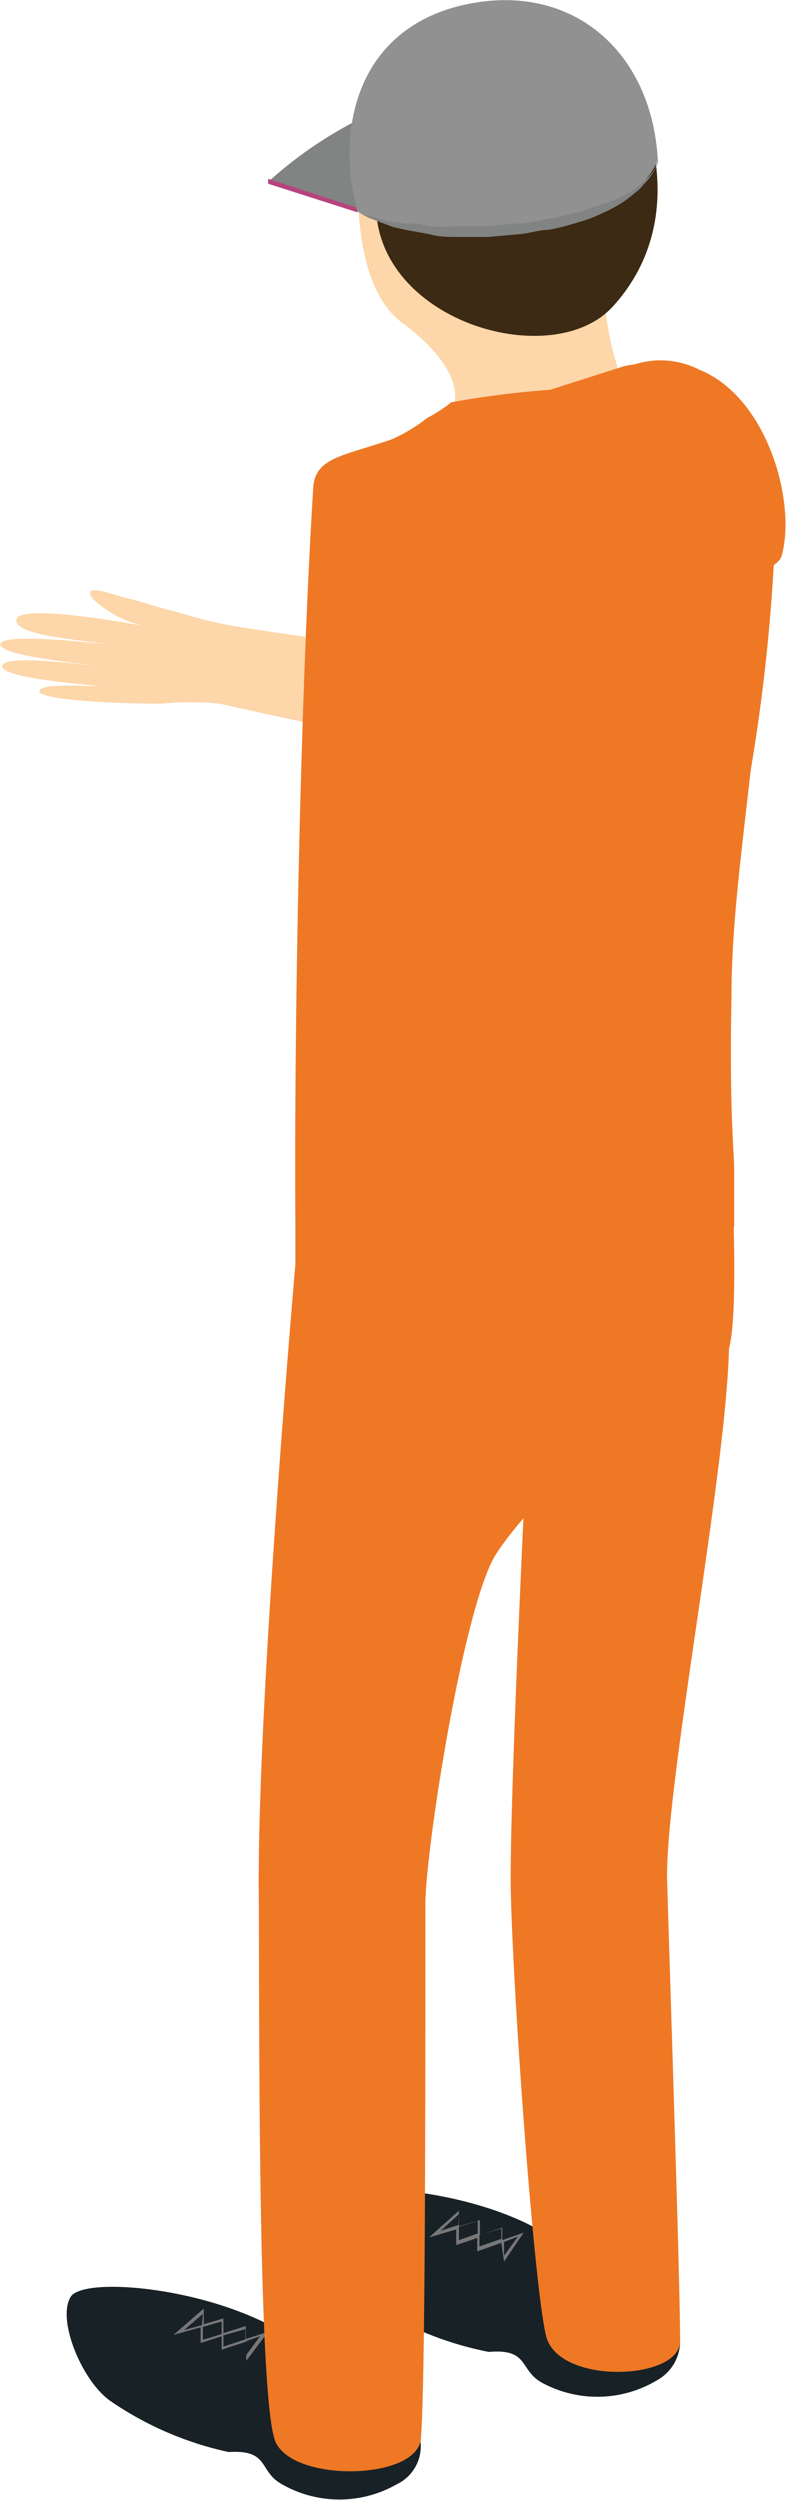 <svg xmlns="http://www.w3.org/2000/svg" viewBox="0 0 17.59 55.92"><g data-name="Calque 2"><g data-name="Calque 1"><path d="M15.15 52a1 1 0 0 1-.44 1.24 2.6 2.6 0 0 1-2.56.07c-.54-.28-.29-.78-1.21-.7a7.51 7.51 0 0 1-2.69-1.1c-.63-.43-1.23-1.78-.93-2.29s3.65-.26 5.26 1A19.57 19.57 0 0 0 15.15 52z" fill="#182126"/><path d="M11.28 50.59l-.06-.42-.54.19v-.3l-.47.16v-.35l-.61.18.67-.6v.35l.47-.14V50l.5-.17v.28l.48-.17zm0-.44v.31l.31-.43zm-.55-.15v.25l.49-.17v-.23zm-.46-.19v.3l.42-.15v-.28zm0-.28l-.41.37.4-.13z" fill="#777778"/><path d="M9.34 54.35a.94.94 0 0 1-.46 1.22 2.59 2.59 0 0 1-2.57 0c-.53-.29-.27-.78-1.19-.72a7.45 7.45 0 0 1-2.66-1.15c-.63-.45-1.19-1.81-.88-2.32s3.65-.17 5.23 1.13a21.3 21.3 0 0 0 2.53 1.84z" fill="#182126"/><path d="M5.51 52.81v-.43l-.55.18v-.3l-.47.15v-.35l-.61.17.68-.59v.35l.44-.13v.33l.5-.16v.29l.5-.16zm0-.44v.31l.31-.42zM5 52.24v.25l.49-.16v-.23zm-.46-.19v.29l.42-.13v-.28zm0-.29l-.42.36.4-.11z" fill="#777778"/><path d="M11.53 1.8l2.3 1.26A6.46 6.46 0 0 0 8 4.7l-2-.63a9.25 9.25 0 0 1 2.64-1.68 8 8 0 0 1 2.89-.59z" fill="#828383"/><path d="M8 4.75l-2-.64V4l2 .65A6.6 6.6 0 0 1 13.84 3v.08A6.49 6.49 0 0 0 8 4.73z" fill="#b6447e"/><path d="M12.59 14.78A66.77 66.77 0 0 1 5.21 14 9.84 9.84 0 0 1 4 13.7c-.5-.12-.85-.25-1.16-.32s-1-.36-.78 0a2.45 2.45 0 0 0 1.15.62s-2.74-.52-2.84-.15 1.47.46 2 .56c-.64-.07-2.35-.24-2.36 0s1.39.38 2.18.49c-.78-.09-2.13-.24-2.14 0s1.4.37 2.2.45c-.37 0-1.36-.07-1.37.11s1.47.28 2.74.28a6.79 6.79 0 0 1 1.29 0c.88.19 7 1.61 9.06 1.43.84-.08 1.72-2 2.31-3.61a11.89 11.89 0 0 1-3-.91 5 5 0 0 1-.69 2.13z" fill="#fdd6a9"/><path d="M15.65 8.27a1.91 1.91 0 0 0-2.72 1.23 6.7 6.7 0 0 1 .32 3.18 11.89 11.89 0 0 0 3 .91c.29-.8 1.15-.78 1.25-1.18.32-1.23-.35-3.54-1.85-4.14z" fill="#ef7825"/><path d="M14.07 31.16c-.28.2 0-.51 0-.66a5.74 5.74 0 0 1 .32-1.15 4 4 0 0 0 .18-.85 5.25 5.25 0 0 1 1.51.24 4.93 4.93 0 0 0 0 1.11c.11 1.07 0 2.35-.2 2.33s-.12-.84-.11-1.15c-.06.67-.08 1.87-.35 1.86s-.08-1.16 0-1.81c-.07.66-.11 1.85-.38 1.84s-.09-1.45 0-2c-.07.43-.25 1.73-.44 1.68s.11-2.4.11-2.4a2.15 2.15 0 0 1-.64.96zM9.6 5.3a3.88 3.88 0 0 0-1.5-2.57s-.52 3.44.9 4.49S10.17 9 10.17 9s2.59 1.06 3.65-.79A6.33 6.33 0 0 1 13.56 7 2.54 2.54 0 0 1 9.6 5.3z" fill="#fdd6a9"/><path d="M8.45 5c.4 2.32 4 3.26 5.27 1.85 1.45-1.59 1.2-3.84 0-5.66S8 2.66 8.45 5z" fill="#3c2a14"/><path d="M11.43 42.25c.05 2.41.52 8.89.79 10s3 1 3 .12c0-1.31-.21-7.6-.29-10.29-.06-2.19 1.5-10 1.38-12.41-.06-1-3.76.59-3.76.59l-.77 2.31s-.38 7.7-.35 9.68zm5.92-30.32c-.06-1.44-.43-2.91-1.52-3.44a3.37 3.37 0 0 0-1-.3 1.94 1.94 0 0 0-.86 0l-1.66.53A20.09 20.09 0 0 0 10.1 9a3.55 3.55 0 0 1-.54.35 3.69 3.69 0 0 1-.8.48c-1.07.37-1.71.4-1.75 1.08-.28 4.47-.43 11.73-.4 16.42v1a4.5 4.5 0 0 0 3.88 1.12 14 14 0 0 0 5.94-2v-1.28c0-.44-.11-1.28-.06-3.85 0-1.56.2-3.05.43-5.09a41.5 41.5 0 0 0 .55-5.3z" fill="#ef7825"/><path d="M6.61 28.29a4.5 4.5 0 0 0 3.88 1.12 14.71 14.71 0 0 0 5.92-2.3c.11 3.48-.21 3.21-.21 3.21s-3.58 2.16-5.09 4.43c-.73 1.11-1.59 6.65-1.59 7.84 0 4.22 0 10.74-.1 11.95-.06.94-2.83 1-3.25.09s-.36-10.23-.38-12.32c-.03-4.31.82-14.02.82-14.02z" fill="#ef7825"/><path d="M10.29.13c2.47-.6 4.29 1 4.43 3.43 0 0-.24 1.06-2.43 1.48A6.8 6.8 0 0 1 8 4.73C7.5 2.88 8 .7 10.29.13z" fill="#919191"/><path d="M14.72 3.56a.24.24 0 0 1 0 .08 1.78 1.78 0 0 1-.1.21 1.38 1.38 0 0 1-.23.29.81.81 0 0 1-.16.16l-.2.16a2.86 2.86 0 0 1-.49.28 3.45 3.45 0 0 1-.59.23 6.36 6.36 0 0 1-.66.17c-.22 0-.44.08-.68.1l-.69.06h-.67c-.22 0-.43 0-.63-.06l-.55-.1-.27-.06L8.59 5l-.34-.13A2.44 2.44 0 0 1 8 4.73a2.19 2.19 0 0 0 .29.11l.35.1.43.06c.17 0 .35 0 .55.06a5.93 5.93 0 0 0 .61 0h.66l.68-.06c.22 0 .45-.06.67-.1a6 6 0 0 0 .64-.14c.1 0 .2-.06.3-.09l.28-.1a3.21 3.21 0 0 0 .54-.21 3 3 0 0 0 .37-.27 2 2 0 0 0 .25-.26.91.91 0 0 0 .1-.27z" fill="#828383"/></g></g></svg>